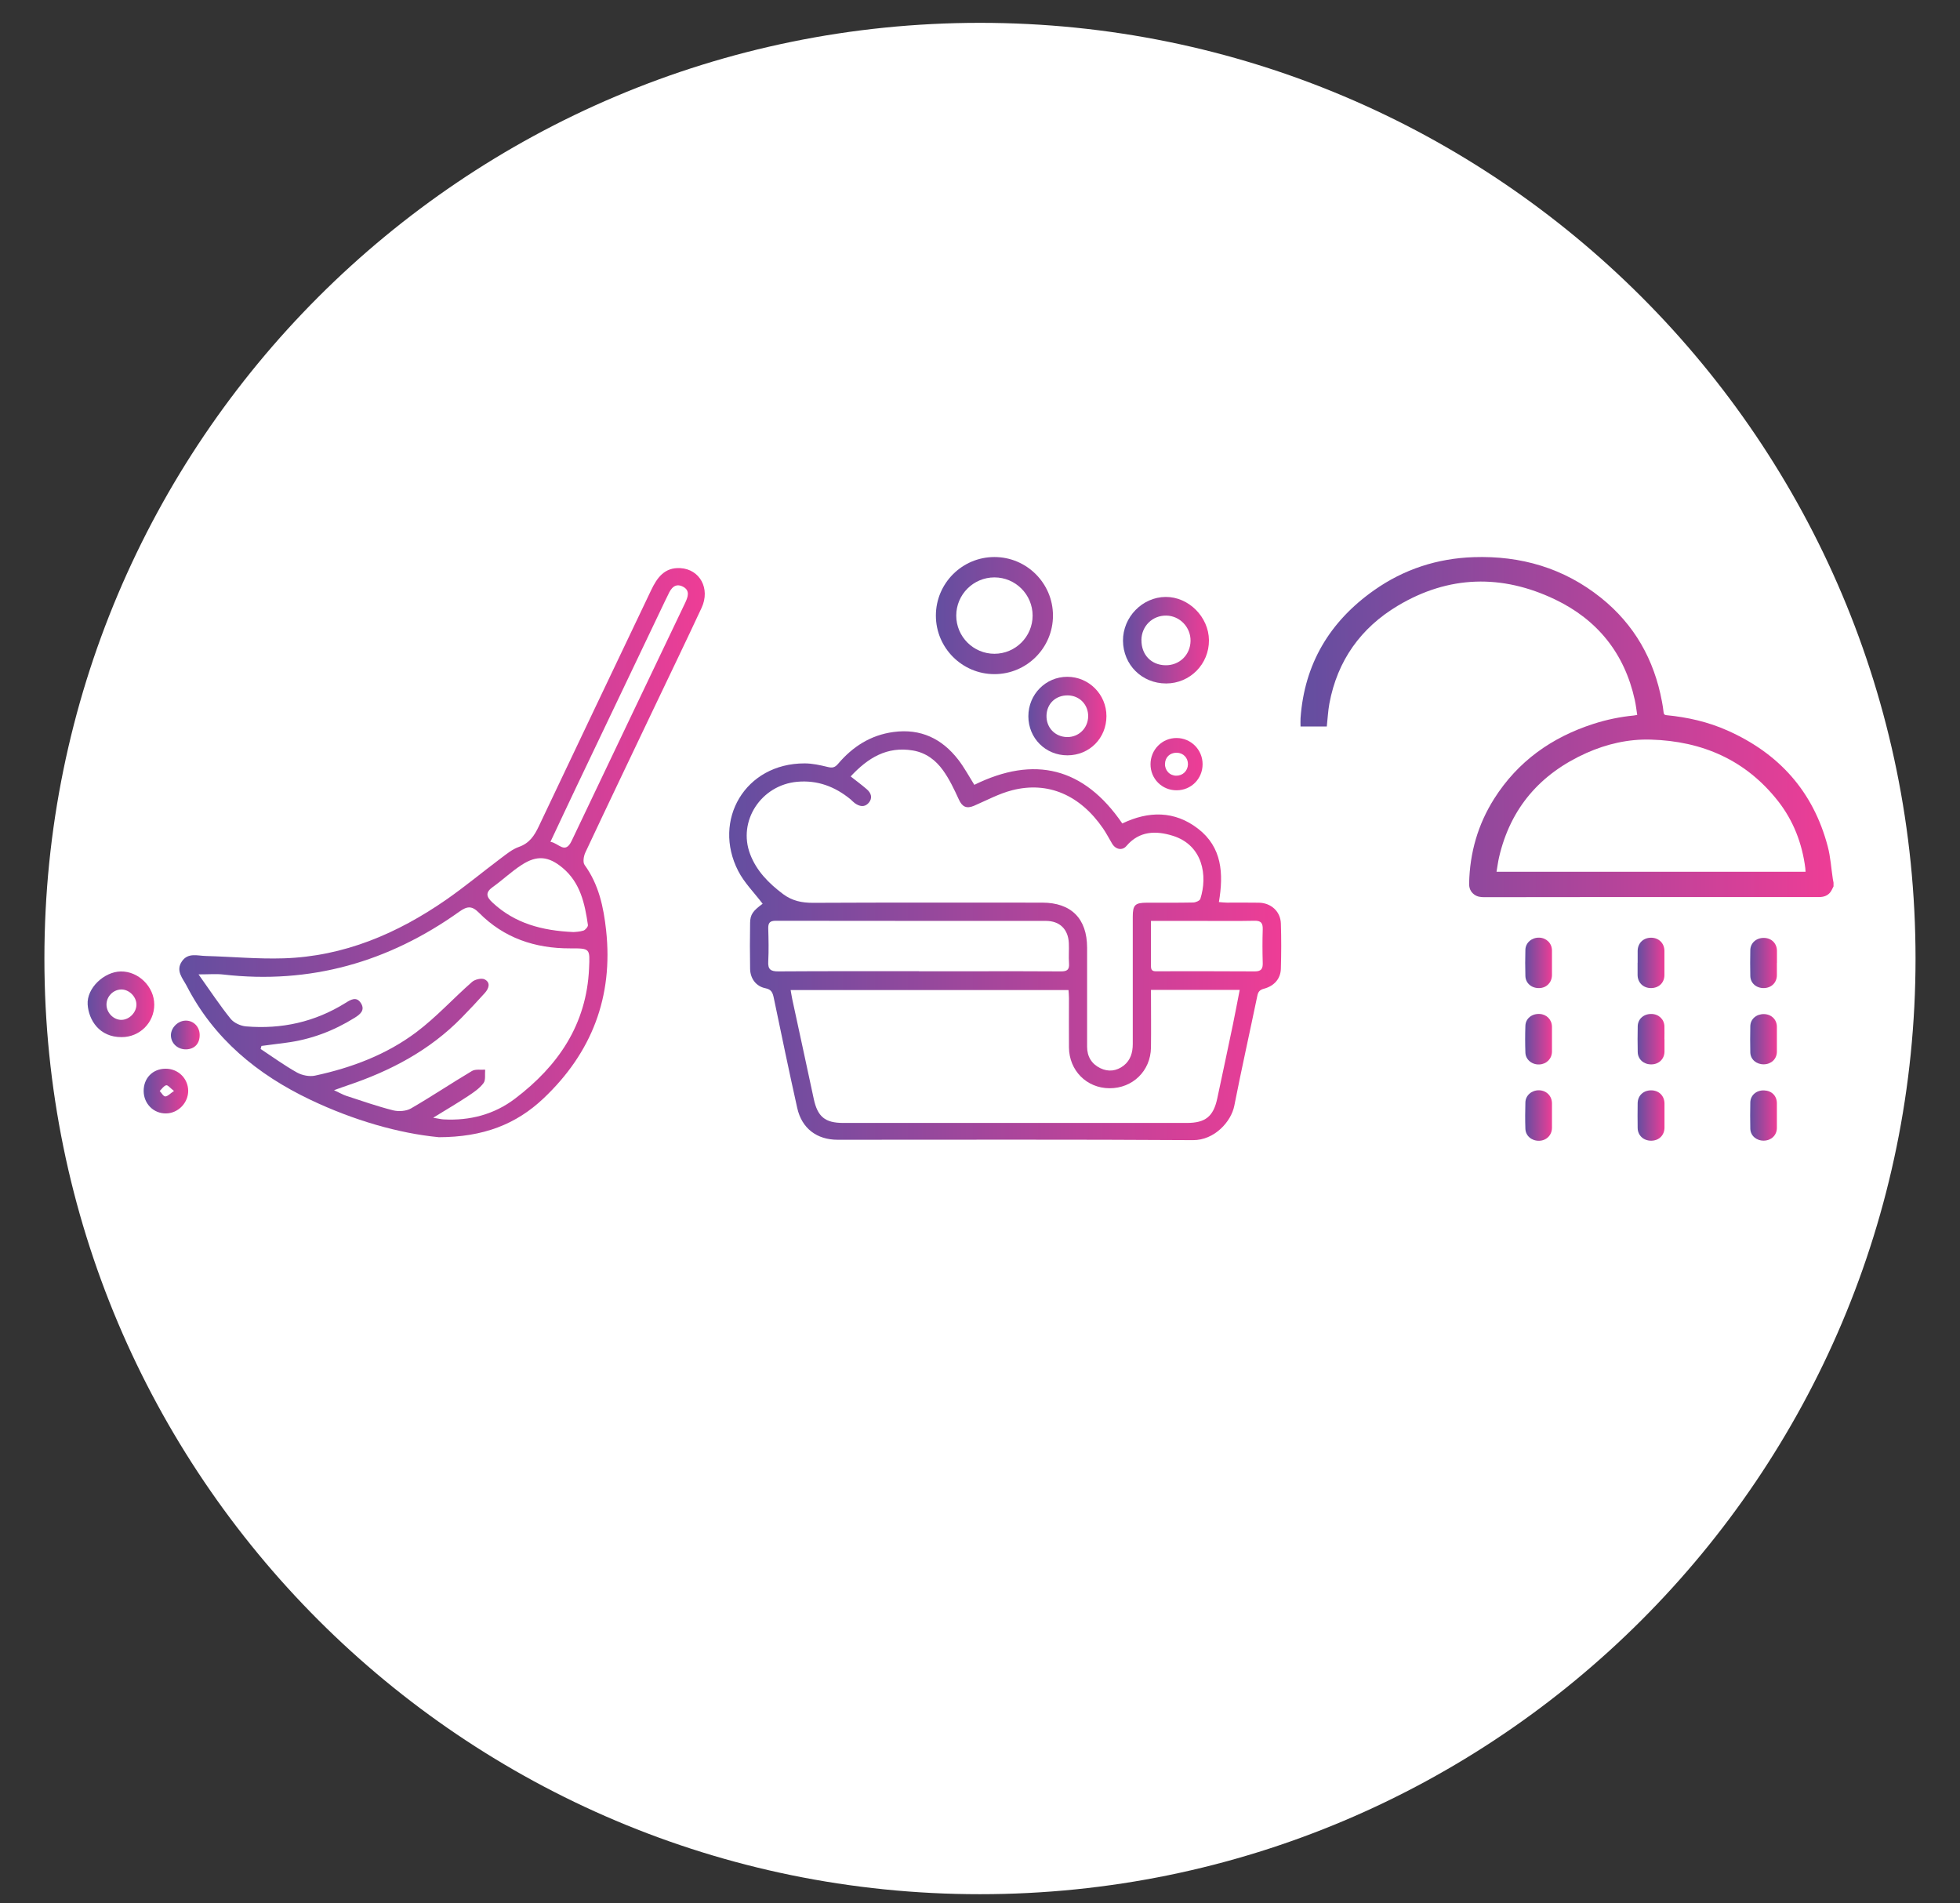<?xml version="1.0" encoding="UTF-8"?>
<svg xmlns="http://www.w3.org/2000/svg" xmlns:xlink="http://www.w3.org/1999/xlink" viewBox="0 0 309.01 300">
  <rect x="0" y="0" width="309.01" height="300" fill="#333333" stroke="none"/>
  <defs>
    <style>
      .cls-1 {
        fill: url(#CM_Gradient-7);
      }

      .cls-1, .cls-2, .cls-3, .cls-4, .cls-5, .cls-6, .cls-7, .cls-8, .cls-9, .cls-10, .cls-11, .cls-12, .cls-13, .cls-14, .cls-15, .cls-16, .cls-17, .cls-18, .cls-19 {
        stroke-width: 0px;
      }

      .cls-2 {
        fill: url(#CM_Gradient-8);
      }

      .cls-3 {
        fill: url(#CM_Gradient-9);
      }

      .cls-4 {
        fill: url(#CM_Gradient-4);
      }

      .cls-5 {
        fill: url(#CM_Gradient-3);
      }

      .cls-6 {
        fill: url(#CM_Gradient-2);
      }

      .cls-7 {
        fill: url(#CM_Gradient-5);
      }

      .cls-8 {
        fill: url(#CM_Gradient-6);
      }

      .cls-9 {
        fill: url(#CM_Gradient);
      }

      .cls-10 {
        fill: #fff;
      }

      .cls-11 {
        fill: url(#CM_Gradient-15);
      }

      .cls-12 {
        fill: url(#CM_Gradient-14);
      }

      .cls-13 {
        fill: url(#CM_Gradient-16);
      }

      .cls-14 {
        fill: url(#CM_Gradient-18);
      }

      .cls-15 {
        fill: url(#CM_Gradient-10);
      }

      .cls-16 {
        fill: url(#CM_Gradient-13);
      }

      .cls-17 {
        fill: url(#CM_Gradient-11);
      }

      .cls-18 {
        fill: url(#CM_Gradient-12);
      }

      .cls-19 {
        fill: url(#CM_Gradient-17);
      }
    </style>
    <linearGradient id="CM_Gradient" data-name="CM Gradient" x1="28.28" y1="134.4" x2="111.11" y2="134.4" gradientUnits="userSpaceOnUse">
      <stop offset="0" stop-color="#634ea0"></stop>
      <stop offset="1" stop-color="#ee3d96"></stop>
    </linearGradient>
    <linearGradient id="CM_Gradient-2" data-name="CM Gradient" x1="13.82" y1="158.31" x2="24.33" y2="158.31" xlink:href="#CM_Gradient"></linearGradient>
    <linearGradient id="CM_Gradient-3" data-name="CM Gradient" x1="22.65" y1="171.99" x2="29.67" y2="171.99" xlink:href="#CM_Gradient"></linearGradient>
    <linearGradient id="CM_Gradient-4" data-name="CM Gradient" x1="26.95" y1="163.15" x2="31.48" y2="163.15" xlink:href="#CM_Gradient"></linearGradient>
    <linearGradient id="CM_Gradient-5" data-name="CM Gradient" x1="114.96" y1="147.51" x2="202" y2="147.51" xlink:href="#CM_Gradient"></linearGradient>
    <linearGradient id="CM_Gradient-6" data-name="CM Gradient" x1="177.05" y1="100.92" x2="190.6" y2="100.92" xlink:href="#CM_Gradient"></linearGradient>
    <linearGradient id="CM_Gradient-7" data-name="CM Gradient" x1="162.12" y1="112.87" x2="174.44" y2="112.87" xlink:href="#CM_Gradient"></linearGradient>
    <linearGradient id="CM_Gradient-8" data-name="CM Gradient" x1="147.55" y1="106.19" x2="189.58" y2="106.19" xlink:href="#CM_Gradient"></linearGradient>
    <linearGradient id="CM_Gradient-9" data-name="CM Gradient" x1="205.02" y1="114.62" x2="289.07" y2="114.62" xlink:href="#CM_Gradient"></linearGradient>
    <linearGradient id="CM_Gradient-10" data-name="CM Gradient" x1="258.18" y1="151.79" x2="262.43" y2="151.79" xlink:href="#CM_Gradient"></linearGradient>
    <linearGradient id="CM_Gradient-11" data-name="CM Gradient" x1="258.17" y1="163.82" x2="262.42" y2="163.82" xlink:href="#CM_Gradient"></linearGradient>
    <linearGradient id="CM_Gradient-12" data-name="CM Gradient" x1="240.46" y1="163.82" x2="244.69" y2="163.82" xlink:href="#CM_Gradient"></linearGradient>
    <linearGradient id="CM_Gradient-13" data-name="CM Gradient" x1="258.18" y1="175.85" x2="262.42" y2="175.85" xlink:href="#CM_Gradient"></linearGradient>
    <linearGradient id="CM_Gradient-14" data-name="CM Gradient" x1="240.46" y1="175.84" x2="244.69" y2="175.84" xlink:href="#CM_Gradient"></linearGradient>
    <linearGradient id="CM_Gradient-15" data-name="CM Gradient" x1="275.92" y1="163.81" x2="280.14" y2="163.81" xlink:href="#CM_Gradient"></linearGradient>
    <linearGradient id="CM_Gradient-16" data-name="CM Gradient" x1="275.92" y1="175.85" x2="280.14" y2="175.85" xlink:href="#CM_Gradient"></linearGradient>
    <linearGradient id="CM_Gradient-17" data-name="CM Gradient" x1="240.46" y1="151.79" x2="244.69" y2="151.79" xlink:href="#CM_Gradient"></linearGradient>
    <linearGradient id="CM_Gradient-18" data-name="CM Gradient" x1="275.92" y1="151.79" x2="280.14" y2="151.79" xlink:href="#CM_Gradient"></linearGradient>
  </defs>
  <g id="BG_circles" data-name="BG circles">
    <path id="CIRCLE" class="cls-10" d="M154.5,3.6C73.04,3.6,7,69.63,7,151.1s66.04,147.5,147.5,147.5,147.5-66.04,147.5-147.5S235.97,3.6,154.5,3.6Z"></path>
  </g>
  <g id="Sites_expertise" data-name="Sites expertise">
    <path class="cls-9" d="M90.44,146.93c.22-.03.91-.03,1.54-.23.31-.1.75-.62.71-.89-.49-3.37-1.19-6.66-3.99-9-2.2-1.84-4.04-2.04-6.45-.47-1.6,1.03-2.99,2.37-4.54,3.47-1.23.88-1.05,1.56-.04,2.49,3.49,3.24,7.72,4.41,12.77,4.63M86.77,132.7c1.33.2,2.31,2.04,3.35-.14,5.94-12.49,11.91-24.97,17.87-37.46.45-.94.89-2.03-.36-2.64-1.2-.58-1.85.28-2.3,1.3-.16.36-.36.7-.52,1.06-4.65,9.74-9.31,19.49-13.95,29.24-1.33,2.79-2.63,5.58-4.08,8.65M68.3,176.2c.9.15,1.26.24,1.62.26,4.14.23,7.99-.77,11.28-3.27,6.79-5.15,11.28-11.68,11.67-20.53.14-3.15.2-3.17-2.98-3.16-5.53.02-10.44-1.63-14.36-5.6-1.15-1.16-1.88-1.06-3.11-.19-11.16,7.96-23.52,11.49-37.24,9.91-1.08-.12-2.18-.02-3.88-.02,1.85,2.6,3.35,4.88,5.06,7,.52.65,1.58,1.13,2.43,1.2,5.6.47,10.85-.69,15.65-3.68.85-.53,1.76-1.11,2.47.03.68,1.09-.11,1.74-.99,2.29-3.34,2.08-6.94,3.44-10.85,3.94-1.28.17-2.56.33-3.85.5-.04.16-.09.32-.13.48,1.91,1.26,3.76,2.61,5.75,3.72.8.44,1.95.67,2.83.48,5.77-1.24,11.27-3.31,16-6.87,3.12-2.35,5.79-5.3,8.74-7.89.46-.41,1.52-.66,2-.41.99.51.65,1.45.03,2.14-1.19,1.33-2.42,2.63-3.67,3.91-5.04,5.15-11.22,8.39-17.97,10.66-.55.18-1.1.39-2.14.76.96.44,1.42.72,1.91.88,2.46.8,4.9,1.66,7.4,2.29.88.22,2.07.14,2.83-.3,3.25-1.88,6.38-3.98,9.61-5.9.54-.32,1.38-.16,2.08-.21-.07.72.11,1.63-.26,2.12-.62.83-1.55,1.46-2.43,2.04-1.65,1.1-3.37,2.1-5.48,3.4M69.12,179.26c-6.23-.6-13.38-2.65-20.18-5.89-8.34-3.97-15.21-9.6-19.51-17.96-.61-1.18-1.79-2.37-.74-3.88.97-1.39,2.44-.86,3.74-.83,4.1.11,8.2.5,12.29.37,9.51-.3,17.93-3.9,25.64-9.25,2.95-2.05,5.72-4.36,8.6-6.52.9-.67,1.81-1.43,2.84-1.79,1.66-.58,2.44-1.76,3.14-3.24,5.87-12.41,11.8-24.8,17.7-37.2.94-1.98,2.11-3.66,4.63-3.51,3.07.18,4.74,3.23,3.35,6.24-2.49,5.35-5.07,10.67-7.61,16.01-3.58,7.52-7.18,15.03-10.72,22.57-.27.57-.43,1.55-.12,1.97,2.24,3.09,2.99,6.65,3.39,10.3,1.14,10.46-2.25,19.29-9.86,26.49-4.33,4.1-9.5,6.12-16.57,6.13"></path>
    <path class="cls-6" d="M21.51,158.32c-.03-1.25-1.19-2.37-2.42-2.34-1.28.04-2.33,1.14-2.3,2.44.03,1.28,1.16,2.39,2.4,2.35,1.24-.04,2.35-1.21,2.32-2.46M19.19,163.49c-3.57.03-5.21-2.74-5.37-5.14-.17-2.57,2.58-5.16,5.21-5.21,2.8-.05,5.29,2.41,5.29,5.23,0,2.84-2.29,5.13-5.14,5.12"></path>
    <path class="cls-5" d="M27.43,171.98c-.58-.45-.97-.96-1.23-.9-.39.1-.68.58-1.02.9.29.31.58.86.88.86.37,0,.75-.44,1.37-.86M22.65,172.02c-.02-2.06,1.41-3.53,3.44-3.55,1.97-.02,3.55,1.51,3.58,3.46.02,1.91-1.58,3.57-3.49,3.59-1.96.03-3.51-1.52-3.53-3.51"></path>
    <path class="cls-4" d="M29.23,160.89c1.24-.04,2.22.92,2.25,2.21.03,1.39-.78,2.27-2.1,2.32-1.29.04-2.34-.85-2.43-2.08-.09-1.22,1.02-2.41,2.28-2.45"></path>
    <path class="cls-7" d="M181.46,145.17c0,2.52.01,4.86,0,7.19,0,.84.57.75,1.1.75,5.09,0,10.18-.02,15.27.02,1,0,1.28-.4,1.25-1.33-.05-1.77-.06-3.53,0-5.3.03-1-.28-1.38-1.33-1.35-2.91.06-5.83.02-8.75.02h-7.55ZM144.87,153.11h8.62c4.6,0,9.19-.02,13.79.02.96,0,1.33-.27,1.26-1.26-.08-1.06.02-2.14-.03-3.2-.1-2.19-1.44-3.5-3.62-3.5-14.2,0-28.4,0-42.59-.02-.95,0-1.2.35-1.18,1.23.05,1.72.09,3.45,0,5.17-.08,1.28.39,1.59,1.61,1.58,7.39-.05,14.77-.03,22.16-.03M181.46,156.05c0,3.12.04,6.11,0,9.1-.06,3.68-2.9,6.42-6.55,6.4-3.59-.02-6.35-2.79-6.38-6.44-.02-2.58,0-5.17,0-7.75,0-.43-.04-.86-.07-1.29h-43.81c.1.56.17,1.03.27,1.51,1.12,5.2,2.26,10.41,3.37,15.62.6,2.84,1.78,3.82,4.66,3.82h54.16c2.93,0,4.19-1.01,4.8-3.85.83-3.89,1.66-7.77,2.47-11.67.37-1.78.7-3.57,1.07-5.45h-13.98ZM134.12,122.4c.93.73,1.75,1.34,2.53,2.01.71.61.96,1.4.3,2.16-.66.75-1.47.56-2.21.02-.23-.17-.42-.39-.64-.58-2.45-2.01-5.21-3.06-8.42-2.77-5.69.52-9.41,6.2-7.41,11.42,1.01,2.65,2.93,4.58,5.17,6.27,1.46,1.09,2.99,1.4,4.79,1.39,12.03-.06,24.05-.03,36.08-.03,4.57,0,7.07,2.51,7.08,7.08,0,5.21,0,10.43,0,15.64,0,1.55.72,2.71,2.07,3.37,1.28.63,2.58.47,3.71-.41,1.07-.85,1.42-2.05,1.42-3.39,0-6.69,0-13.38,0-20.07,0-1.86.36-2.21,2.25-2.21,2.42,0,4.84.02,7.26-.03.4,0,1.04-.28,1.14-.56,1.19-3.68.4-8.48-4.34-9.96-2.64-.82-5.27-.79-7.31,1.61-.65.77-1.7.56-2.25-.36-.49-.81-.91-1.65-1.45-2.43-3.61-5.24-8.66-7.44-14.3-6-2.08.53-4.03,1.59-6.02,2.45-1.2.51-1.87.17-2.4-.99-.73-1.59-1.49-3.21-2.51-4.62-1.14-1.58-2.67-2.75-4.71-3.1-4.1-.7-7.11,1.15-9.84,4.09M120.24,142.47c-1.35-1.78-2.91-3.32-3.86-5.18-4.09-7.97,1.06-16.96,10.47-16.95,1.21,0,2.44.27,3.63.56.73.18,1.13.12,1.65-.49,2.3-2.71,5.14-4.54,8.75-5.02,4.28-.57,7.63,1.05,10.2,4.37.94,1.22,1.68,2.6,2.53,3.96,9.47-4.66,17.28-2.75,23.33,6.09,4.15-1.99,8.25-2.03,11.95.83,3.78,2.92,4.04,7.07,3.28,11.56.48.04.87.09,1.25.09,1.68,0,3.37-.02,5.05.01,1.92.03,3.41,1.38,3.47,3.27.08,2.38.07,4.76,0,7.14-.04,1.57-1.04,2.71-2.66,3.15-.65.17-.92.46-1.05,1.11-1.2,5.78-2.49,11.54-3.63,17.33-.49,2.52-3.14,5.45-6.51,5.43-18.68-.12-37.36-.06-56.03-.06-3.27,0-5.65-1.78-6.37-5.01-1.29-5.76-2.48-11.54-3.69-17.32-.17-.8-.34-1.37-1.34-1.56-1.46-.29-2.37-1.53-2.4-3.04-.04-2.42-.04-4.84,0-7.26.02-1.33.45-1.89,1.97-3.01"></path>
    <path class="cls-8" d="M179.96,100.89c-.03,2.3,1.52,3.94,3.77,3.98,2.21.04,3.93-1.62,3.97-3.83.04-2.16-1.69-3.97-3.83-4-2.18-.03-3.89,1.65-3.92,3.86M183.85,107.74c-3.81,0-6.77-2.93-6.8-6.74-.02-3.72,3.04-6.87,6.72-6.9,3.62-.03,6.8,3.15,6.83,6.82.03,3.77-2.99,6.82-6.75,6.82"></path>
    <path class="cls-1" d="M171.56,112.95c.03-1.86-1.35-3.3-3.2-3.33-1.9-.03-3.31,1.28-3.37,3.16-.06,1.91,1.35,3.39,3.26,3.41,1.83.02,3.27-1.4,3.31-3.24M174.44,112.88c0,3.48-2.67,6.18-6.14,6.19-3.46.01-6.17-2.7-6.17-6.16,0-3.45,2.73-6.22,6.14-6.22,3.4,0,6.17,2.78,6.17,6.2"></path>
    <path class="cls-2" d="M156.78,103.06c-3.32,0-6.02-2.7-6.02-6.02s2.7-6.02,6.02-6.02,6.02,2.7,6.02,6.02-2.7,6.02-6.02,6.02M156.78,87.81c-5.09,0-9.23,4.14-9.23,9.23s4.14,9.23,9.23,9.23,9.23-4.14,9.23-9.23-4.14-9.23-9.23-9.23M185.47,122.28c-.51,0-.98-.2-1.31-.55-.33-.35-.51-.82-.49-1.33.03-1.03.78-1.74,1.82-1.74h.04c1.02.02,1.78.8,1.76,1.83-.02,1.02-.82,1.8-1.82,1.78M185.48,116.34h0c-1.1,0-2.13.43-2.9,1.21-.77.78-1.19,1.82-1.19,2.93,0,1.12.43,2.15,1.2,2.92.77.76,1.79,1.18,2.9,1.18h.02c2.29,0,4.09-1.82,4.09-4.12,0-2.27-1.84-4.12-4.1-4.12"></path>
    <path class="cls-3" d="M235.93,137.42h48.73c-.02-.22-.02-.4-.04-.58-.5-3.89-1.87-7.46-4.29-10.55-5.09-6.49-11.95-9.46-20.05-9.7-3.53-.11-6.96.68-10.19,2.12-7.23,3.25-11.94,8.63-13.75,16.42-.17.73-.26,1.49-.4,2.29M289.07,139.73c-.17.32-.3.66-.52.94-.44.55-1.06.74-1.76.74-5.71,0-11.42,0-17.13,0-11.88,0-23.76,0-35.64.02-.57,0-1.12-.06-1.6-.42-.59-.44-.82-1.03-.8-1.76.1-4.81,1.38-9.29,3.96-13.36,3.73-5.88,9.06-9.66,15.64-11.78,2.08-.67,4.21-1.11,6.38-1.32.15-.02.29-.05.52-.09-.13-.81-.21-1.61-.39-2.39-1.61-7.31-5.88-12.61-12.56-15.81-8.38-4.01-16.77-3.81-24.8.99-5.84,3.49-9.52,8.65-10.78,15.4-.22,1.18-.27,2.39-.41,3.63h-4.14c0-.43-.03-.87,0-1.3.61-8.59,4.62-15.26,11.59-20.17,4.69-3.31,9.97-5.03,15.7-5.22,7.43-.25,14.21,1.71,20.07,6.4,5.27,4.22,8.39,9.74,9.62,16.36.11.57.2,1.14.26,1.71.03.3.14.41.45.44,3.32.32,6.55,1.05,9.6,2.41,8.14,3.61,13.55,9.62,15.83,18.29.44,1.66.54,3.41.8,5.12.03.19.07.39.11.58v.59Z"></path>
    <path class="cls-15" d="M258.19,151.76c0-.63,0-1.25,0-1.88.02-1.21.9-2.06,2.12-2.06,1.2,0,2.09.86,2.1,2.07.01,1.27.01,2.54,0,3.81,0,1.22-.88,2.06-2.12,2.06-1.22,0-2.1-.86-2.11-2.07,0-.64,0-1.29,0-1.93"></path>
    <path class="cls-17" d="M262.42,163.83c0,.66.01,1.32,0,1.98-.03,1.15-.9,1.98-2.1,1.98-1.19,0-2.1-.81-2.12-1.96-.03-1.35-.03-2.71,0-4.06.03-1.14.94-1.94,2.14-1.93,1.15,0,2.04.83,2.07,1.95.02.68,0,1.35,0,2.03"></path>
    <path class="cls-18" d="M244.68,163.84c0,.64,0,1.29,0,1.93-.01,1.13-.85,1.98-2,2.03-1.16.05-2.16-.76-2.19-1.89-.05-1.4-.05-2.8,0-4.2.04-1.16,1.02-1.93,2.24-1.87,1.11.05,1.94.9,1.95,2.02,0,.66,0,1.32,0,1.98"></path>
    <path class="cls-16" d="M262.42,175.86c0,.64,0,1.29,0,1.93-.02,1.19-.89,2.03-2.1,2.03-1.21,0-2.11-.83-2.13-2-.02-1.3-.02-2.61,0-3.91.02-1.22.92-2.04,2.15-2.03,1.2.01,2.06.86,2.08,2.05,0,.64,0,1.29,0,1.93"></path>
    <path class="cls-12" d="M244.68,175.89c0,.64,0,1.29,0,1.93-.02,1.13-.87,1.98-2.01,2.01-1.18.03-2.14-.76-2.18-1.89-.05-1.38-.04-2.77,0-4.15.03-1.13,1-1.94,2.16-1.92,1.16.03,2.02.89,2.03,2.05,0,.66,0,1.32,0,1.98"></path>
    <path class="cls-11" d="M280.14,163.88c0,.64,0,1.29,0,1.93-.02,1.13-.87,1.94-2.04,1.97-1.18.02-2.11-.76-2.15-1.86-.03-1.38-.03-2.77,0-4.16.03-1.14.97-1.92,2.17-1.9,1.16.03,2.01.86,2.02,1.99,0,.68,0,1.35,0,2.03h0Z"></path>
    <path class="cls-13" d="M280.14,175.86c0,.66,0,1.32,0,1.98-.02,1.12-.88,1.95-2.05,1.97s-2.11-.77-2.14-1.88c-.03-1.38-.03-2.77,0-4.15.03-1.14.97-1.93,2.17-1.89,1.19.04,2,.84,2.02,1.99,0,.66,0,1.32,0,1.98"></path>
    <path class="cls-19" d="M244.68,151.8c0,.64,0,1.29,0,1.93-.02,1.15-.85,2-1.99,2.03-1.22.04-2.17-.76-2.2-1.92-.04-1.37-.04-2.74,0-4.11.03-1.13,1-1.94,2.17-1.92,1.14.03,2.01.88,2.02,2.01.01.66,0,1.32,0,1.98"></path>
    <path class="cls-14" d="M280.14,151.79c0,.64,0,1.29,0,1.93,0,1.17-.85,2.01-2.03,2.04-1.19.03-2.13-.76-2.16-1.9-.03-1.37-.03-2.74,0-4.1.03-1.13.96-1.93,2.16-1.91,1.18.02,2.03.86,2.04,2.03,0,.64,0,1.29,0,1.93"></path>
  </g>
</svg>
